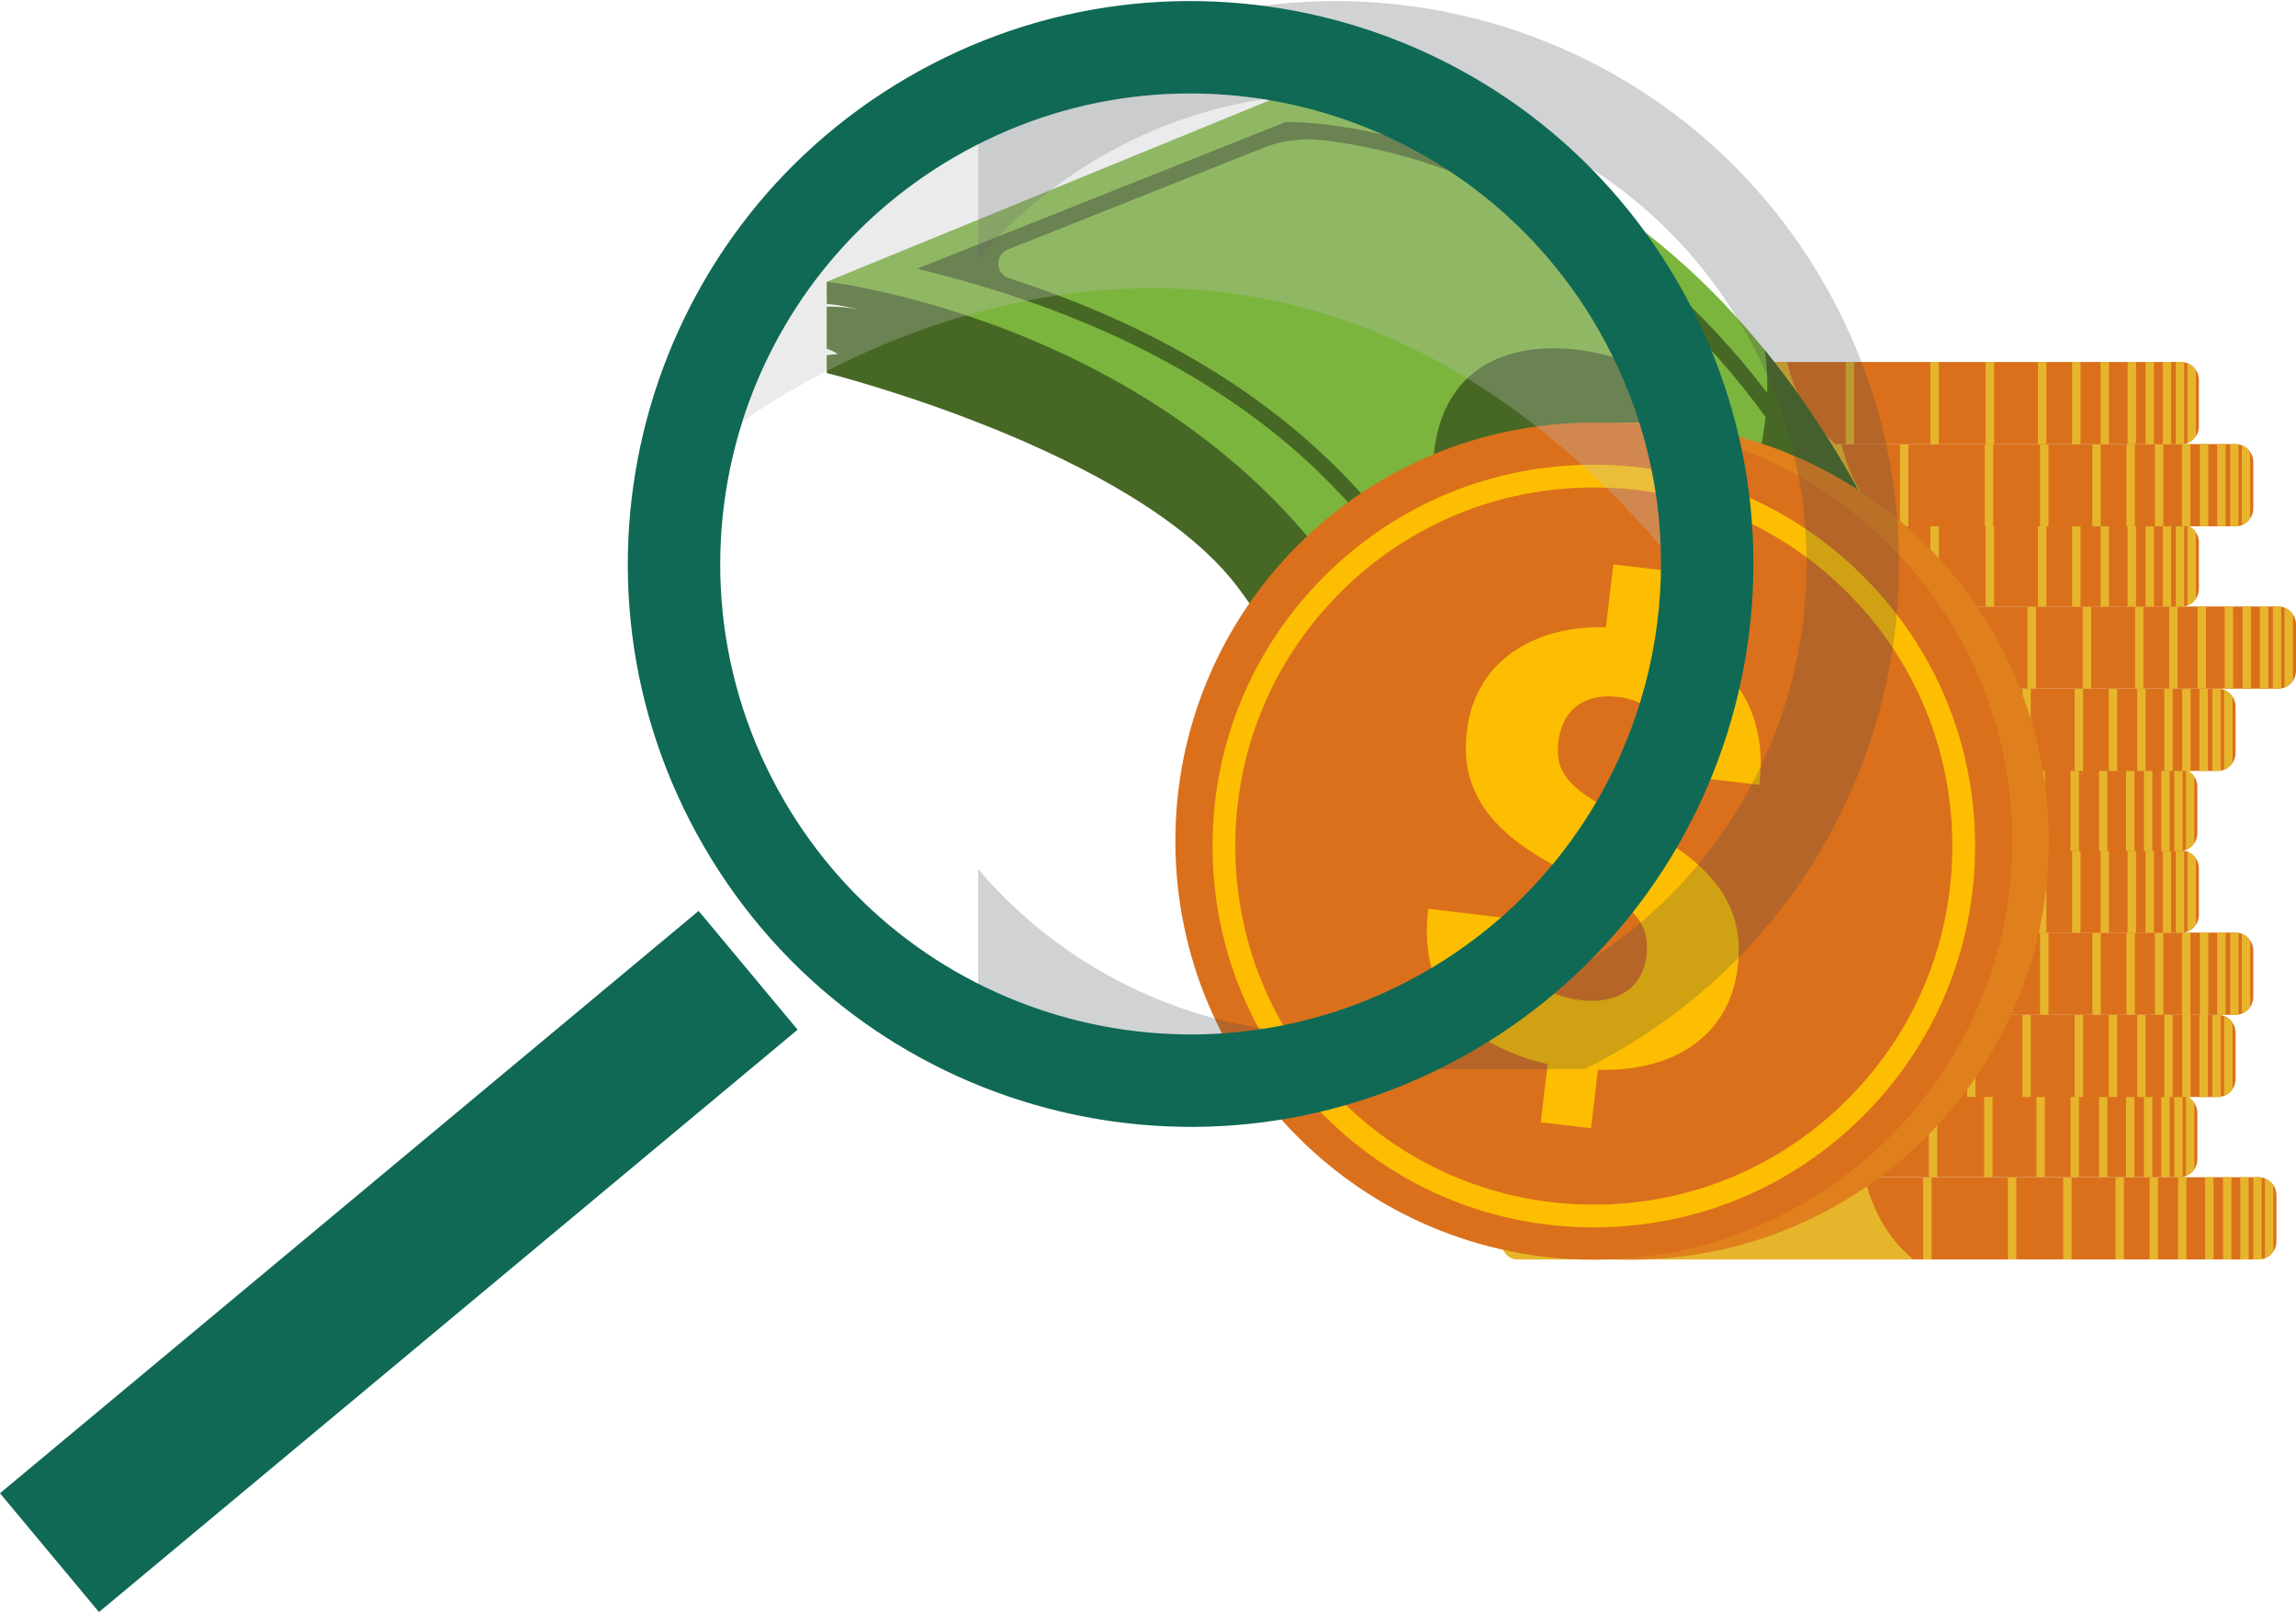 <?xml version="1.0" encoding="UTF-8"?>
<!DOCTYPE svg PUBLIC "-//W3C//DTD SVG 1.1//EN" "http://www.w3.org/Graphics/SVG/1.1/DTD/svg11.dtd">
<!-- Creator: CorelDRAW 2019 (64-Bit) -->
<svg xmlns="http://www.w3.org/2000/svg" xml:space="preserve" width="410px" height="288px" version="1.1"
     style="shape-rendering:geometricPrecision; text-rendering:geometricPrecision; image-rendering:optimizeQuality; fill-rule:evenodd; clip-rule:evenodd"
     viewBox="0 0 657096 460969"
>
 <defs>
  <style type="text/css">
   <![CDATA[
    .fil7 {fill:#0F6955}
    .fil2 {fill:#476824;fill-rule:nonzero}
    .fil3 {fill:#7CB53E;fill-rule:nonzero}
    .fil8 {fill:#CA6949;fill-rule:nonzero}
    .fil0 {fill:#DA701C;fill-rule:nonzero}
    .fil4 {fill:#DF801D;fill-rule:nonzero}
    .fil1 {fill:#E6B52B;fill-rule:nonzero}
    .fil5 {fill:#FDBE01;fill-rule:nonzero}
    .fil6 {fill:#42464F;fill-rule:nonzero;fill-opacity:0.239}
    .fil9 {fill:#BFBFBF;fill-rule:nonzero;fill-opacity:0.302}
   ]]>
  </style>
 </defs>
 <g id="Camada_x0020_1">
  <g id="_2804261067504">
   <path class="fil0" d="M651495 341668l0 13286c0,1058 -322,2041 -877,2858 -583,860 -1421,1537 -2403,1916 -300,119 -614,207 -937,264 -294,53 -594,82 -903,82l-211612 0c-2728,0 -4976,-2163 -5114,-4857 -3,-88 -6,-176 -6,-263l0 -13286c0,-88 3,-175 6,-263 138,-2694 2386,-4856 5114,-4856l211612 0c309,0 609,29 903,82 323,55 637,144 937,263 982,380 1820,1056 2403,1916 555,819 877,1800 877,2858z"/>
   <path class="fil1" d="M547583 360074l-113369 0c-2434,0 -4440,-2163 -4565,-4857 -3,-88 -6,-176 -6,-263l0 -13286c0,-88 3,-175 6,-263 125,-2694 2131,-4856 4565,-4856l99446 0c1588,6925 5290,16503 13923,23525z"/>
   <polygon class="fil1" points="625745,360074 623341,360074 623341,336549 625745,336549 "/>
   <polygon class="fil1" points="617605,360074 615199,360074 615199,336549 617605,336549 "/>
   <polygon class="fil1" points="607842,360074 605437,360074 605437,336549 607842,336549 "/>
   <polygon class="fil1" points="592877,360074 590472,360074 590472,336549 592877,336549 "/>
   <polygon class="fil1" points="577053,360074 574648,360074 574648,336549 577053,336549 "/>
   <polygon class="fil1" points="552794,360074 550389,360074 550389,336549 552794,336549 "/>
   <polygon class="fil1" points="530080,360074 527675,360074 527675,336549 530080,336549 "/>
   <polygon class="fil1" points="509798,360074 507393,360074 507393,336549 509798,336549 "/>
   <polygon class="fil1" points="633495,360074 631090,360074 631090,336549 633495,336549 "/>
   <polygon class="fil1" points="638614,360074 636210,360074 636210,336549 638614,336549 "/>
   <polygon class="fil1" points="643558,360074 641153,360074 641153,336549 643558,336549 "/>
   <path class="fil1" d="M647278 336631l0 23361c-294,53 -594,82 -903,82l-1502 0 0 -23525 1502 0c309,0 609,29 903,82z"/>
   <path class="fil1" d="M650618 338810l0 19002c-583,860 -1421,1537 -2403,1916l0 -22834c982,380 1820,1056 2403,1916z"/>
   <path class="fil0" d="M628870 318143l0 13285c0,1059 -323,2042 -877,2859 -583,861 -1421,1537 -2403,1916 -300,119 -614,207 -937,263 -294,55 -595,83 -902,83l-211613 0c-2728,0 -4976,-2163 -5114,-4857 -3,-88 -6,-176 -6,-264l0 -13285c0,-87 3,-175 6,-262 138,-2695 2386,-4857 5114,-4857l211613 0c135,0 271,5 404,16 57,3 116,9 173,18 62,5 127,13 189,25 45,6 91,14 136,23 323,56 637,144 937,264 45,16 87,33 133,53 42,17 88,36 130,56 85,40 173,82 258,125 48,25 99,53 147,82 46,25 87,48 130,76 82,48 162,99 240,153 91,63 179,128 264,196 68,50 133,104 198,161 3,3 9,5 11,11 43,37 88,76 130,116 131,119 256,249 371,382 37,40 71,79 103,119 33,40 64,82 98,124 65,85 131,174 190,261 554,818 877,1800 877,2858z"/>
   <path class="fil1" d="M524958 336549l-113369 0c-2437,0 -4441,-2163 -4565,-4857 -3,-88 -6,-176 -6,-264l0 -13285c0,-87 3,-175 6,-262 124,-2695 2128,-4857 4565,-4857l99444 0c45,192 90,385 139,580 1661,6871 5388,16118 13786,22945z"/>
   <polygon class="fil1" points="603120,336549 600715,336549 600715,313024 603120,313024 "/>
   <polygon class="fil1" points="594979,336549 592574,336549 592574,313024 594979,313024 "/>
   <polygon class="fil1" points="585217,336549 582812,336549 582812,313024 585217,313024 "/>
   <polygon class="fil1" points="570252,336549 567847,336549 567847,313024 570252,313024 "/>
   <polygon class="fil1" points="554428,336549 552023,336549 552023,313024 554428,313024 "/>
   <polygon class="fil1" points="530169,336549 527763,336549 527763,313024 530169,313024 "/>
   <polygon class="fil1" points="507455,336549 505050,336549 505050,313024 507455,313024 "/>
   <polygon class="fil1" points="487172,336549 484767,336549 484767,313024 487172,313024 "/>
   <polygon class="fil1" points="610870,336549 608465,336549 608465,313024 610870,313024 "/>
   <polygon class="fil1" points="615989,336549 613585,336549 613585,313024 615989,313024 "/>
   <polygon class="fil1" points="620933,336549 618528,336549 618528,313024 620933,313024 "/>
   <path class="fil1" d="M624652 313105l0 23361c-293,53 -594,82 -902,82l-1503 0 0 -23525 1503 0c308,0 609,28 902,82z"/>
   <path class="fil1" d="M627993 315284l0 19003c-583,860 -1421,1537 -2403,1916l0 -22835c982,379 1820,1056 2403,1916z"/>
   <path class="fil0" d="M639803 295199l0 13284c0,1059 -322,2042 -877,2859 -583,861 -1421,1538 -2403,1916 -299,120 -614,207 -937,264 -294,53 -594,82 -903,82l-211612 0c-849,0 -1653,-209 -2360,-580 -1498,-784 -2567,-2291 -2737,-4047 -9,-77 -14,-154 -17,-230 -3,-88 -6,-176 -6,-264l0 -13284c0,-88 3,-176 6,-263 139,-2695 2386,-4858 5114,-4858l211612 0c309,0 609,29 903,83 323,56 638,144 937,263 982,380 1820,1056 2403,1916 555,818 877,1800 877,2859z"/>
   <path class="fil1" d="M535891 313604l-113369 0c-759,0 -1475,-209 -2106,-580 -1338,-784 -2292,-2291 -2442,-4047 -9,-77 -14,-154 -17,-230 -3,-88 -6,-176 -6,-264l0 -13284c0,-88 3,-176 6,-263 125,-2695 2131,-4858 4565,-4858l99447 0c1545,6737 5088,15983 13226,22946 228,195 461,387 696,580z"/>
   <polygon class="fil1" points="614055,313604 611650,313604 611650,290079 614055,290079 "/>
   <polygon class="fil1" points="605913,313604 603508,313604 603508,290079 605913,290079 "/>
   <polygon class="fil1" points="596150,313604 593746,313604 593746,290079 596150,290079 "/>
   <polygon class="fil1" points="581186,313604 578781,313604 578781,290079 581186,290079 "/>
   <polygon class="fil1" points="565362,313604 562957,313604 562957,290079 565362,290079 "/>
   <polygon class="fil1" points="541103,313604 538697,313604 538697,290079 541103,290079 "/>
   <polygon class="fil1" points="518389,313604 515984,313604 515984,290079 518389,290079 "/>
   <polygon class="fil1" points="498106,313604 495702,313604 495702,290079 498106,290079 "/>
   <polygon class="fil1" points="621803,313604 619399,313604 619399,290079 621803,290079 "/>
   <polygon class="fil1" points="626923,313604 624518,313604 624518,290079 626923,290079 "/>
   <polygon class="fil1" points="631867,313604 629462,313604 629462,290079 631867,290079 "/>
   <path class="fil1" d="M635586 290160l0 23361c-294,54 -594,82 -902,82l-1503 0 0 -23525 1503 0c308,0 608,29 902,82z"/>
   <path class="fil1" d="M638926 292339l0 19003c-583,860 -1420,1537 -2403,1916l0 -22834c983,378 1820,1055 2403,1915z"/>
   <path class="fil0" d="M644873 271674l0 13284c0,1059 -323,2042 -878,2859 -583,861 -1421,1537 -2403,1916 -299,119 -614,207 -936,264 -296,54 -595,81 -903,81l-211612 0c-2729,0 -4977,-2162 -5115,-4856 -2,-88 -6,-176 -6,-264l0 -13284c0,-88 4,-176 6,-264 128,-2493 2061,-4529 4509,-4820 198,-25 399,-36 606,-36l211612 0c308,0 607,28 903,82 322,56 637,145 936,262 982,380 1820,1057 2403,1917 555,818 878,1801 878,2859z"/>
   <path class="fil1" d="M540960 290078l-113369 0c-2434,0 -4440,-2162 -4565,-4856 -2,-88 -6,-176 -6,-264l0 -13284c0,-88 4,-176 6,-264 114,-2490 1840,-4529 4025,-4820 175,-25 356,-36 540,-36l99447 0c2,11 5,25 9,36 1592,6920 5294,16478 13913,23488z"/>
   <polygon class="fil1" points="619123,290078 616718,290078 616718,266553 619123,266553 "/>
   <polygon class="fil1" points="610982,290078 608577,290078 608577,266553 610982,266553 "/>
   <polygon class="fil1" points="601219,290078 598814,290078 598814,266553 601219,266553 "/>
   <polygon class="fil1" points="586255,290078 583849,290078 583849,266553 586255,266553 "/>
   <polygon class="fil1" points="570431,290078 568026,290078 568026,266553 570431,266553 "/>
   <polygon class="fil1" points="546172,290078 543766,290078 543766,266553 546172,266553 "/>
   <polygon class="fil1" points="523457,290078 521053,290078 521053,266553 523457,266553 "/>
   <polygon class="fil1" points="503176,290078 500770,290078 500770,266553 503176,266553 "/>
   <polygon class="fil1" points="626872,290078 624467,290078 624467,266553 626872,266553 "/>
   <polygon class="fil1" points="631992,290078 629587,290078 629587,266553 631992,266553 "/>
   <polygon class="fil1" points="636935,290078 634531,290078 634531,266553 636935,266553 "/>
   <path class="fil1" d="M640656 266634l0 23361c-296,54 -595,83 -903,83l-1503 0 0 -23525 1503 0c308,0 607,28 903,81z"/>
   <path class="fil1" d="M643995 268814l0 19003c-583,860 -1421,1536 -2403,1916l0 -22835c982,379 1820,1056 2403,1916z"/>
   <path class="fil0" d="M629314 248185l0 13286c0,1058 -322,2040 -877,2857 -583,861 -1420,1538 -2403,1917 -300,119 -614,207 -937,264 -99,16 -198,33 -296,45 -54,5 -110,11 -168,17 -54,5 -110,8 -167,11 -91,5 -181,8 -271,8l-211613 0c-2728,0 -4975,-2162 -5114,-4856 -2,-88 -6,-176 -6,-263l0 -13286c0,-87 4,-175 6,-263 3,-74 9,-144 14,-215 204,-2168 1777,-3957 3838,-4483 51,-14 105,-26 156,-37 357,-79 727,-122 1106,-122l211613 0c155,0 308,9 458,20 68,9 136,14 204,23l2 0c80,11 159,26 238,40 323,56 637,144 937,263 983,379 1820,1055 2403,1916 555,818 877,1800 877,2858z"/>
   <path class="fil1" d="M525402 266590l-113369 0c-2434,0 -4441,-2162 -4565,-4856 -2,-88 -6,-176 -6,-263l0 -13286c0,-87 4,-175 6,-263 3,-74 9,-144 14,-215 184,-2216 1647,-4033 3547,-4514 64,-20 129,-35 195,-45 263,-54 532,-83 809,-83l99447 0c11,57 25,111 40,167 1605,6901 5306,16359 13836,23322 14,11 31,25 46,36z"/>
   <polygon class="fil1" points="603565,266590 601160,266590 601160,243065 603565,243065 "/>
   <polygon class="fil1" points="595424,266590 593019,266590 593019,243065 595424,243065 "/>
   <polygon class="fil1" points="585661,266590 583256,266590 583256,243065 585661,243065 "/>
   <polygon class="fil1" points="570697,266590 568292,266590 568292,243065 570697,243065 "/>
   <polygon class="fil1" points="554872,266590 552467,266590 552467,243065 554872,243065 "/>
   <polygon class="fil1" points="530614,266590 528208,266590 528208,243065 530614,243065 "/>
   <polygon class="fil1" points="507899,266590 505494,266590 505494,243065 507899,243065 "/>
   <polygon class="fil1" points="487618,266590 485212,266590 485212,243065 487618,243065 "/>
   <polygon class="fil1" points="611314,266590 608910,266590 608910,243065 611314,243065 "/>
   <polygon class="fil1" points="616434,266590 614030,266590 614030,243065 616434,243065 "/>
   <polygon class="fil1" points="621378,266590 618973,266590 618973,243065 621378,243065 "/>
   <path class="fil1" d="M625097 243146l0 23362c-293,54 -594,82 -902,82l-1503 0 0 -23526 1503 0c308,0 609,29 902,82z"/>
   <path class="fil1" d="M628437 245326l0 19002c-583,861 -1420,1537 -2403,1916l0 -22834c983,379 1820,1056 2403,1916z"/>
   <path class="fil0" d="M628870 224828l0 13284c0,1059 -323,2041 -877,2859 -583,861 -1421,1537 -2403,1916 -235,93 -482,167 -731,221l-4 0c-69,17 -134,31 -202,42 -294,54 -595,82 -902,82l-211613 0c-223,0 -447,-14 -662,-45 -85,-8 -170,-23 -252,-39 -2301,-417 -4079,-2387 -4200,-4773 -3,-87 -6,-174 -6,-263l0 -13284c0,-88 3,-176 6,-264 138,-2694 2386,-4856 5114,-4856l211613 0c135,0 271,5 404,16 57,5 116,12 173,18 62,5 127,14 189,25 45,6 91,14 136,23 323,56 637,144 937,263 45,16 87,33 133,54 42,17 88,36 130,56 88,40 173,83 258,125 93,51 187,102 277,158 82,49 162,99 240,153 91,62 179,127 264,195 68,51 133,105 198,162 3,2 9,5 11,11 43,37 88,77 130,116 131,119 256,249 371,382 37,39 71,79 103,118 33,44 64,83 98,125 65,85 131,173 190,261 554,818 877,1800 877,2859z"/>
   <path class="fil1" d="M524958 243232l-113369 0c-91,0 -181,-3 -269,-8 -98,-6 -196,-17 -291,-31 -2180,-301 -3892,-2332 -4005,-4818 -3,-87 -6,-174 -6,-263l0 -13284c0,-88 3,-176 6,-264 124,-2694 2128,-4856 4565,-4856l99444 0c45,192 90,384 139,580 1646,6814 5329,15965 13582,22777 67,57 136,111 204,167z"/>
   <polygon class="fil1" points="603120,243233 600715,243233 600715,219708 603120,219708 "/>
   <polygon class="fil1" points="594979,243233 592574,243233 592574,219708 594979,219708 "/>
   <polygon class="fil1" points="585217,243233 582812,243233 582812,219708 585217,219708 "/>
   <polygon class="fil1" points="570252,243233 567847,243233 567847,219708 570252,219708 "/>
   <polygon class="fil1" points="554428,243233 552023,243233 552023,219708 554428,219708 "/>
   <polygon class="fil1" points="530169,243233 527763,243233 527763,219708 530169,219708 "/>
   <polygon class="fil1" points="507455,243233 505050,243233 505050,219708 507455,219708 "/>
   <polygon class="fil1" points="487172,243233 484767,243233 484767,219708 487172,219708 "/>
   <polygon class="fil1" points="610870,243233 608465,243233 608465,219708 610870,219708 "/>
   <polygon class="fil1" points="615989,243233 613585,243233 613585,219708 615989,219708 "/>
   <polygon class="fil1" points="620933,243233 618528,243233 618528,219708 620933,219708 "/>
   <path class="fil1" d="M624652 219790l0 23360c-293,54 -594,83 -902,83l-1503 0 0 -23525 1503 0c308,0 609,28 902,82z"/>
   <path class="fil1" d="M627993 221969l0 19002c-583,861 -1421,1537 -2403,1917l0 -22835c982,379 1820,1055 2403,1916z"/>
   <path class="fil0" d="M639803 201882l0 13285c0,1059 -322,2041 -877,2859 -583,861 -1421,1537 -2403,1916 -299,119 -614,207 -937,263 -294,55 -594,83 -903,83l-211612 0c-849,0 -1653,-210 -2360,-580 -1498,-785 -2567,-2290 -2737,-4048 -9,-76 -14,-152 -17,-229 -3,-88 -6,-175 -6,-264l0 -13285c0,-87 3,-175 6,-263 139,-2694 2386,-4856 5114,-4856l211612 0c309,0 609,28 903,81 323,57 638,145 937,264 982,379 1820,1055 2403,1916 555,818 877,1800 877,2858z"/>
   <path class="fil1" d="M535891 220288l-113369 0c-759,0 -1475,-210 -2106,-580 -1338,-785 -2292,-2290 -2442,-4048 -9,-76 -14,-152 -17,-229 -3,-88 -6,-175 -6,-264l0 -13285c0,-87 3,-175 6,-263 125,-2694 2131,-4856 4565,-4856l99447 0c1545,6736 5088,15982 13226,22945 228,195 461,387 696,580z"/>
   <polygon class="fil1" points="614055,220289 611650,220289 611650,196763 614055,196763 "/>
   <polygon class="fil1" points="605913,220289 603508,220289 603508,196763 605913,196763 "/>
   <polygon class="fil1" points="596150,220289 593746,220289 593746,196763 596150,196763 "/>
   <polygon class="fil1" points="581186,220289 578781,220289 578781,196763 581186,196763 "/>
   <polygon class="fil1" points="565362,220289 562957,220289 562957,196763 565362,196763 "/>
   <polygon class="fil1" points="541103,220289 538697,220289 538697,196763 541103,196763 "/>
   <polygon class="fil1" points="518389,220289 515984,220289 515984,196763 518389,196763 "/>
   <polygon class="fil1" points="498106,220289 495702,220289 495702,196763 498106,196763 "/>
   <polygon class="fil1" points="621803,220289 619399,220289 619399,196763 621803,196763 "/>
   <polygon class="fil1" points="626923,220289 624518,220289 624518,196763 626923,196763 "/>
   <polygon class="fil1" points="631867,220289 629462,220289 629462,196763 631867,196763 "/>
   <path class="fil1" d="M635586 196845l0 23361c-294,54 -594,82 -902,82l-1503 0 0 -23525 1503 0c308,0 608,28 902,82z"/>
   <path class="fil1" d="M638926 199024l0 19002c-583,861 -1420,1537 -2403,1917l0 -22834c983,378 1820,1054 2403,1915z"/>
   <path class="fil0" d="M657096 178357l0 13286c0,1058 -322,2040 -877,2858 -583,861 -1421,1537 -2403,1916 -300,119 -614,207 -937,264 -295,53 -594,82 -903,82l-211612 0c-2728,0 -4975,-2162 -5114,-4858 -3,-87 -5,-175 -5,-262l0 -13286c0,-88 2,-176 5,-263 127,-2491 2060,-4529 4508,-4820 199,-25 402,-37 606,-37l211612 0c309,0 608,29 903,83 323,56 637,144 937,263 982,379 1820,1056 2403,1916 555,817 877,1800 877,2858z"/>
   <path class="fil1" d="M553183 196763l-113368 0c-2434,0 -4441,-2162 -4565,-4858 -3,-87 -5,-175 -5,-262l0 -13286c0,-88 2,-176 5,-263 113,-2491 1840,-4529 4024,-4820 176,-25 357,-37 541,-37l99447 0c2,12 6,26 8,37 1594,6923 5296,16478 13913,23489z"/>
   <polygon class="fil1" points="631348,196763 628943,196763 628943,173238 631348,173238 "/>
   <polygon class="fil1" points="623207,196763 620802,196763 620802,173238 623207,173238 "/>
   <polygon class="fil1" points="613444,196763 611039,196763 611039,173238 613444,173238 "/>
   <polygon class="fil1" points="598479,196763 596075,196763 596075,173238 598479,173238 "/>
   <polygon class="fil1" points="582656,196763 580250,196763 580250,173238 582656,173238 "/>
   <polygon class="fil1" points="558397,196763 555991,196763 555991,173238 558397,173238 "/>
   <polygon class="fil1" points="535682,196763 533277,196763 533277,173238 535682,173238 "/>
   <polygon class="fil1" points="515400,196763 512995,196763 512995,173238 515400,173238 "/>
   <polygon class="fil1" points="639098,196763 636692,196763 636692,173238 639098,173238 "/>
   <polygon class="fil1" points="644217,196763 641812,196763 641812,173238 644217,173238 "/>
   <polygon class="fil1" points="649160,196763 646756,196763 646756,173238 649160,173238 "/>
   <path class="fil1" d="M652881 173319l0 23361c-295,54 -595,83 -903,83l-1503 0 0 -23526 1503 0c308,0 608,29 903,82z"/>
   <path class="fil1" d="M656220 175499l0 19001c-583,862 -1420,1538 -2403,1917l0 -22834c983,379 1820,1055 2403,1916z"/>
   <path class="fil0" d="M629314 154869l0 13285c0,1058 -322,2041 -877,2859 -583,860 -1420,1537 -2403,1916 -300,118 -614,206 -937,263 -99,17 -198,34 -296,45 -80,12 -159,17 -239,23 -39,3 -78,6 -118,9 -83,2 -164,5 -249,5l-211613 0c-2728,0 -4975,-2162 -5114,-4857 -2,-87 -6,-175 -6,-263l0 -13285c0,-87 4,-175 6,-262 139,-2695 2386,-4858 5114,-4858l211613 0c90,0 180,4 271,9 215,11 425,37 631,73 323,57 637,145 937,264 153,59 303,124 444,198 91,45 179,90 264,141 8,4 20,8 28,18 88,51 173,105 258,161 17,8 30,20 42,28 79,51 156,107 230,167 181,136 350,283 508,445 51,48 100,99 145,150 9,8 18,17 26,28 31,31 59,62 87,96 6,6 12,14 18,20 50,59 101,121 150,187 70,90 138,181 203,277 555,818 877,1800 877,2858z"/>
   <path class="fil1" d="M525402 173274l-113369 0c-2434,0 -4441,-2162 -4565,-4857 -2,-87 -6,-175 -6,-263l0 -13285c0,-87 4,-175 6,-262 124,-2695 2131,-4858 4565,-4858l99447 0c40,179 82,360 130,544 1650,6864 5369,16107 13746,22944 14,12 31,26 46,37z"/>
   <polygon class="fil1" points="603565,173275 601160,173275 601160,149751 603565,149751 "/>
   <polygon class="fil1" points="595424,173275 593019,173275 593019,149751 595424,149751 "/>
   <polygon class="fil1" points="585661,173275 583256,173275 583256,149751 585661,149751 "/>
   <polygon class="fil1" points="570697,173275 568292,173275 568292,149751 570697,149751 "/>
   <polygon class="fil1" points="554872,173275 552467,173275 552467,149751 554872,149751 "/>
   <polygon class="fil1" points="530614,173275 528208,173275 528208,149751 530614,149751 "/>
   <polygon class="fil1" points="507899,173275 505494,173275 505494,149751 507899,149751 "/>
   <polygon class="fil1" points="487618,173275 485212,173275 485212,149751 487618,149751 "/>
   <polygon class="fil1" points="611314,173275 608910,173275 608910,149751 611314,149751 "/>
   <polygon class="fil1" points="616434,173275 614030,173275 614030,149751 616434,149751 "/>
   <polygon class="fil1" points="621378,173275 618973,173275 618973,149751 621378,149751 "/>
   <path class="fil1" d="M625097 149831l0 23361c-293,53 -594,82 -902,82l-1503 0 0 -23525 1503 0c308,0 609,29 902,82z"/>
   <path class="fil1" d="M628437 152011l0 19001c-583,861 -1420,1538 -2403,1917l0 -22834c983,379 1820,1056 2403,1916z"/>
   <path class="fil0" d="M644873 131888l0 13285c0,1059 -323,2042 -878,2859 -583,860 -1421,1537 -2403,1916 -299,119 -614,206 -936,263 -296,54 -595,82 -903,82l-211612 0c-822,0 -1600,-195 -2288,-544 -1542,-772 -2646,-2308 -2813,-4103 -6,-68 -11,-139 -14,-210 -2,-88 -6,-175 -6,-263l0 -13285c0,-88 4,-175 6,-263 128,-2494 2061,-4529 4509,-4820 198,-26 399,-37 606,-37l211612 0c308,0 607,28 903,82 322,57 637,144 936,263 982,380 1820,1056 2403,1916 555,818 878,1800 878,2859z"/>
   <path class="fil1" d="M540960 150293l-113369 0c-733,0 -1427,-195 -2040,-544 -1379,-772 -2361,-2308 -2511,-4103 -6,-68 -11,-139 -14,-210 -2,-88 -6,-175 -6,-263l0 -13285c0,-88 4,-175 6,-263 114,-2491 1840,-4529 4025,-4820 175,-26 356,-37 540,-37l99447 0c2,11 5,26 9,37 1550,6745 5108,15990 13262,22944 212,185 430,366 651,544z"/>
   <polygon class="fil1" points="619123,150293 616718,150293 616718,126769 619123,126769 "/>
   <polygon class="fil1" points="610982,150293 608577,150293 608577,126769 610982,126769 "/>
   <polygon class="fil1" points="601219,150293 598814,150293 598814,126769 601219,126769 "/>
   <polygon class="fil1" points="586255,150293 583849,150293 583849,126769 586255,126769 "/>
   <polygon class="fil1" points="570431,150293 568026,150293 568026,126769 570431,126769 "/>
   <polygon class="fil1" points="546172,150293 543766,150293 543766,126769 546172,126769 "/>
   <polygon class="fil1" points="523457,150293 521053,150293 521053,126769 523457,126769 "/>
   <polygon class="fil1" points="503176,150293 500770,150293 500770,126769 503176,126769 "/>
   <polygon class="fil1" points="626872,150293 624467,150293 624467,126769 626872,126769 "/>
   <polygon class="fil1" points="631992,150293 629587,150293 629587,126769 631992,126769 "/>
   <polygon class="fil1" points="636935,150293 634531,150293 634531,126769 636935,126769 "/>
   <path class="fil1" d="M640656 126850l0 23360c-296,54 -595,83 -903,83l-1503 0 0 -23525 1503 0c308,0 607,28 903,82z"/>
   <path class="fil1" d="M643995 129029l0 19002c-583,861 -1421,1537 -2403,1916l0 -22834c982,379 1820,1055 2403,1916z"/>
   <path class="fil0" d="M629314 108400l0 13285c0,1058 -322,2041 -877,2858 -583,861 -1420,1537 -2403,1916 -300,120 -614,207 -937,264 -99,17 -198,34 -296,45 -54,6 -110,11 -168,17 -54,6 -110,9 -167,11 -91,6 -181,9 -271,9l-211613 0c-2728,0 -4975,-2163 -5114,-4857 -2,-87 -6,-176 -6,-263l0 -13285c0,-88 4,-176 6,-263 139,-2695 2386,-4858 5114,-4858l211613 0c308,0 608,30 902,83 323,57 637,144 937,263 983,379 1820,1056 2403,1916 555,818 877,1800 877,2859z"/>
   <path class="fil1" d="M525402 126805l-113369 0c-2434,0 -4441,-2163 -4565,-4857 -2,-87 -6,-176 -6,-263l0 -13285c0,-88 4,-176 6,-263 124,-2695 2131,-4858 4565,-4858l99447 0c1585,6915 5276,16470 13876,23489 14,11 31,26 46,37z"/>
   <polygon class="fil1" points="603565,126805 601160,126805 601160,103279 603565,103279 "/>
   <polygon class="fil1" points="595424,126805 593019,126805 593019,103279 595424,103279 "/>
   <polygon class="fil1" points="585661,126805 583256,126805 583256,103279 585661,103279 "/>
   <polygon class="fil1" points="570697,126805 568292,126805 568292,103279 570697,103279 "/>
   <polygon class="fil1" points="554872,126805 552467,126805 552467,103279 554872,103279 "/>
   <polygon class="fil1" points="530614,126805 528208,126805 528208,103279 530614,103279 "/>
   <polygon class="fil1" points="507899,126805 505494,126805 505494,103279 507899,103279 "/>
   <polygon class="fil1" points="487618,103279 487618,126805 485212,126805 485212,103279 "/>
   <polygon class="fil1" points="611314,126805 608910,126805 608910,103279 611314,103279 "/>
   <polygon class="fil1" points="616434,126805 614030,126805 614030,103279 616434,103279 "/>
   <polygon class="fil1" points="621378,126805 618973,126805 618973,103279 621378,103279 "/>
   <path class="fil1" d="M625097 103361l0 23361c-293,54 -594,83 -902,83l-1503 0 0 -23526 1503 0c308,0 609,29 902,82z"/>
   <path class="fil1" d="M628437 105541l0 19002c-583,860 -1420,1537 -2403,1916l0 -22834c983,379 1820,1055 2403,1916z"/>
   <path class="fil2" d="M423728 289515l-34603 -2976c0,0 2001,-21333 -4087,-49788 -4492,-21019 -13397,-45921 -30774,-68985 -29634,-39331 -117659,-61335 -117659,-61335l0 -5091 3164 -343c0,0 -1364,-952 -3164,-1502l0 -12037c2600,-37 6324,119 10003,979 -2062,-514 -6458,-1523 -10003,-1796l0 -6328c127512,3409 169097,80430 182129,140037 8346,38151 4994,69165 4994,69165z"/>
   <path class="fil3" d="M575169 278320l-151441 11195c-784,-23325 -6872,-47448 -12760,-65736 -5887,-18287 -11583,-30744 -11583,-30744 -45304,-99269 -162780,-112722 -162780,-112722l130386 -53398c62987,4740 107177,34991 138086,72975 60534,74392 70092,178430 70092,178430z"/>
   <path class="fil2" d="M575169 278320l-151441 11195 -34603 -2976c0,0 2001,-21333 -4087,-49788 7214,-4345 15792,-8684 25930,-12972 2663,-1126 5251,-2269 7766,-3429 96424,-44504 87441,-113829 86343,-120460 60534,74392 70092,178430 70092,178430z"/>
   <path class="fil2" d="M563259 289982l-134961 -2610 476 -2599c71,-394 7002,-39964 -9179,-84955 -9479,-26358 -24935,-49416 -45934,-68535 -26309,-23952 -61468,-41779 -104500,-52988l-6629 -1726 105339 -41922 405 -9c1139,-26 28270,-436 63144,16058 20442,9668 39262,23177 55937,40151 20805,21178 38305,47835 52016,79233 1082,2412 26718,59966 25364,94524l-2 41 -1476 25337zm-129671 -7001l0 0 125439 2427 1223 -21001c536,-13805 -3601,-34155 -11967,-58850 -6355,-18762 -12951,-33512 -13017,-33659 -13473,-30853 -30627,-57016 -50993,-77781 -16272,-16590 -34625,-29798 -54550,-39255 -21619,-10261 -40470,-13837 -51383,-15079 -5730,-651 -11529,120 -16887,2252l-73005 29054c-3808,1516 -3614,6959 287,8216 35502,11431 65059,27787 88052,48750 21547,19647 37396,43347 47105,70439 8630,24085 10703,46445 10923,60960 170,11264 -692,19558 -1227,23527z"/>
   <path class="fil2" d="M490640 134909c0,22233 -13026,35668 -35259,35668 -22234,0 -45255,-13435 -45255,-35668 0,-22234 12314,-35531 34547,-35531 22234,0 45967,13297 45967,35531z"/>
   <path class="fil4" d="M346826 240370c0,-66142 53619,-119761 119761,-119761 66144,0 119763,53619 119763,119761 0,66144 -53619,119763 -119763,119763 -66142,0 -119761,-53619 -119761,-119763z"/>
   <path class="fil0" d="M336378 240370c0,-66142 53620,-119761 119762,-119761 66143,0 119762,53619 119762,119761 0,66144 -53619,119763 -119762,119763 -66142,0 -119762,-53619 -119762,-119763z"/>
   <path class="fil5" d="M456140 350902c-29146,0 -56547,-11350 -77157,-31959 -20609,-20610 -31959,-48011 -31959,-77157 0,-29147 11350,-56548 31959,-77157 20610,-20609 48011,-31959 77157,-31959 29147,0 56548,11350 77157,31959 20609,20609 31960,48010 31960,77157 0,29146 -11351,56547 -31960,77157 -20609,20609 -48010,31959 -77157,31959zm0 -211723l0 0c-27407,0 -53174,10673 -72553,30052 -19381,19381 -30054,45147 -30054,72555 0,27407 10673,53174 30054,72554 19379,19379 45146,30053 72553,30053 27407,0 53174,-10674 72554,-30053 19380,-19380 30053,-45147 30053,-72554 0,-27408 -10673,-53174 -30053,-72555 -19380,-19379 -45147,-30052 -72554,-30052z"/>
   <path class="fil5" d="M471162 273455c279,-2354 192,-4464 -258,-6336 -451,-1872 -1345,-3626 -2678,-5261 -1337,-1636 -3121,-3212 -5358,-4727 -2236,-1515 -5003,-3065 -8302,-4649 -5666,-2775 -10776,-5584 -15331,-8425 -4557,-2842 -8377,-5952 -11462,-9329 -3086,-3378 -5343,-7167 -6770,-11371 -1429,-4203 -1817,-9051 -1166,-14542 565,-4761 1925,-9004 4079,-12727 2154,-3719 4973,-6851 8455,-9393 3481,-2542 7517,-4463 12107,-5765 4589,-1302 9628,-1884 15116,-1744l2134 -17984 14476 1717 -2164 18237c5106,1288 9648,3220 13624,5792 3975,2574 7246,5690 9811,9346 2561,3658 4375,7836 5439,12535 1062,4701 1262,9852 597,15455l-26147 -3103c798,-6723 -98,-11929 -2688,-15618 -2590,-3686 -6389,-5829 -11395,-6423 -2714,-322 -5097,-220 -7146,304 -2050,522 -3787,1369 -5210,2533 -1422,1169 -2543,2612 -3357,4333 -817,1722 -1348,3619 -1594,5693 -245,2073 -167,3985 237,5736 403,1753 1259,3430 2568,5036 1308,1603 3109,3181 5402,4731 2294,1551 5170,3213 8630,4988 5589,2878 10648,5752 15170,8617 4522,2868 8325,6003 11408,9408 3081,3406 5337,7211 6765,11413 1427,4205 1819,9024 1174,14458 -585,4930 -1969,9256 -4154,12972 -2184,3719 -5015,6821 -8490,9305 -3476,2486 -7532,4335 -12172,5546 -4639,1210 -9703,1745 -15191,1606l-1984 16723 -14386 -1707 1974 -16640c-4947,-1097 -9657,-2765 -14131,-4999 -4476,-2236 -8334,-5151 -11577,-8747 -3244,-3594 -5665,-7930 -7265,-13006 -1599,-5076 -2000,-10977 -1203,-17699l26146 3102c-471,3978 -309,7365 493,10158 799,2793 2039,5100 3720,6918 1679,1819 3673,3192 5979,4119 2306,927 4696,1536 7170,1829 2834,337 5365,269 7593,-205 2227,-474 4141,-1270 5742,-2388 1601,-1116 2868,-2515 3800,-4194 934,-1679 1524,-3553 1770,-5628z"/>
   <path class="fil6" d="M521681 80197c-44659,-76910 -143221,-103059 -220143,-58387 -7721,4484 -14926,9507 -21592,14998l0 36939c9627,-11306 21304,-21185 34876,-29074 64285,-37334 146662,-15478 183996,48808 11462,19734 17337,41170 18128,62487 60,1667 95,3321 95,4987 0,46399 -24014,91550 -67030,116522 -57188,33198 -128703,19578 -170065,-29097l0 36974c9723,8034 20297,14807 31447,20262l142058 0c3322,-1631 6595,-3392 9844,-5275 76909,-44659 103058,-143222 58386,-220144z"/>
   <polygon class="fil7" points="28329,460969 228269,294338 199940,260346 0,426977 "/>
   <polygon class="fil8" points="203353,264442 224856,290242 "/>
   <path class="fil7" d="M201476 241950c44666,76915 143228,103059 220143,58392 76915,-44666 103059,-143227 58392,-220143 -44666,-76916 -143227,-103059 -220143,-58392 -76915,44666 -103059,143228 -58392,220143zm22869 -13281l0 0c-19812,-34117 -22955,-73330 -11932,-108202 9744,-30833 30568,-58272 60736,-75791 64285,-37332 146661,-15481 183992,48803 11459,19733 17342,41170 18133,62486 -1,0 0,3 0,3 1787,48126 -22382,95633 -66935,121505 -64286,37332 -146662,15481 -183994,-48804z"/>
   <path class="fil9" d="M212413 120467c0,0 140182,-106443 262861,35501 0,0 -1,-3 0,-3 -791,-21316 -6674,-42753 -18133,-62486 -37331,-64284 -119707,-86135 -183992,-48803 -30168,17519 -50992,44958 -60736,75791z"/>
  </g>
 </g>
</svg>
